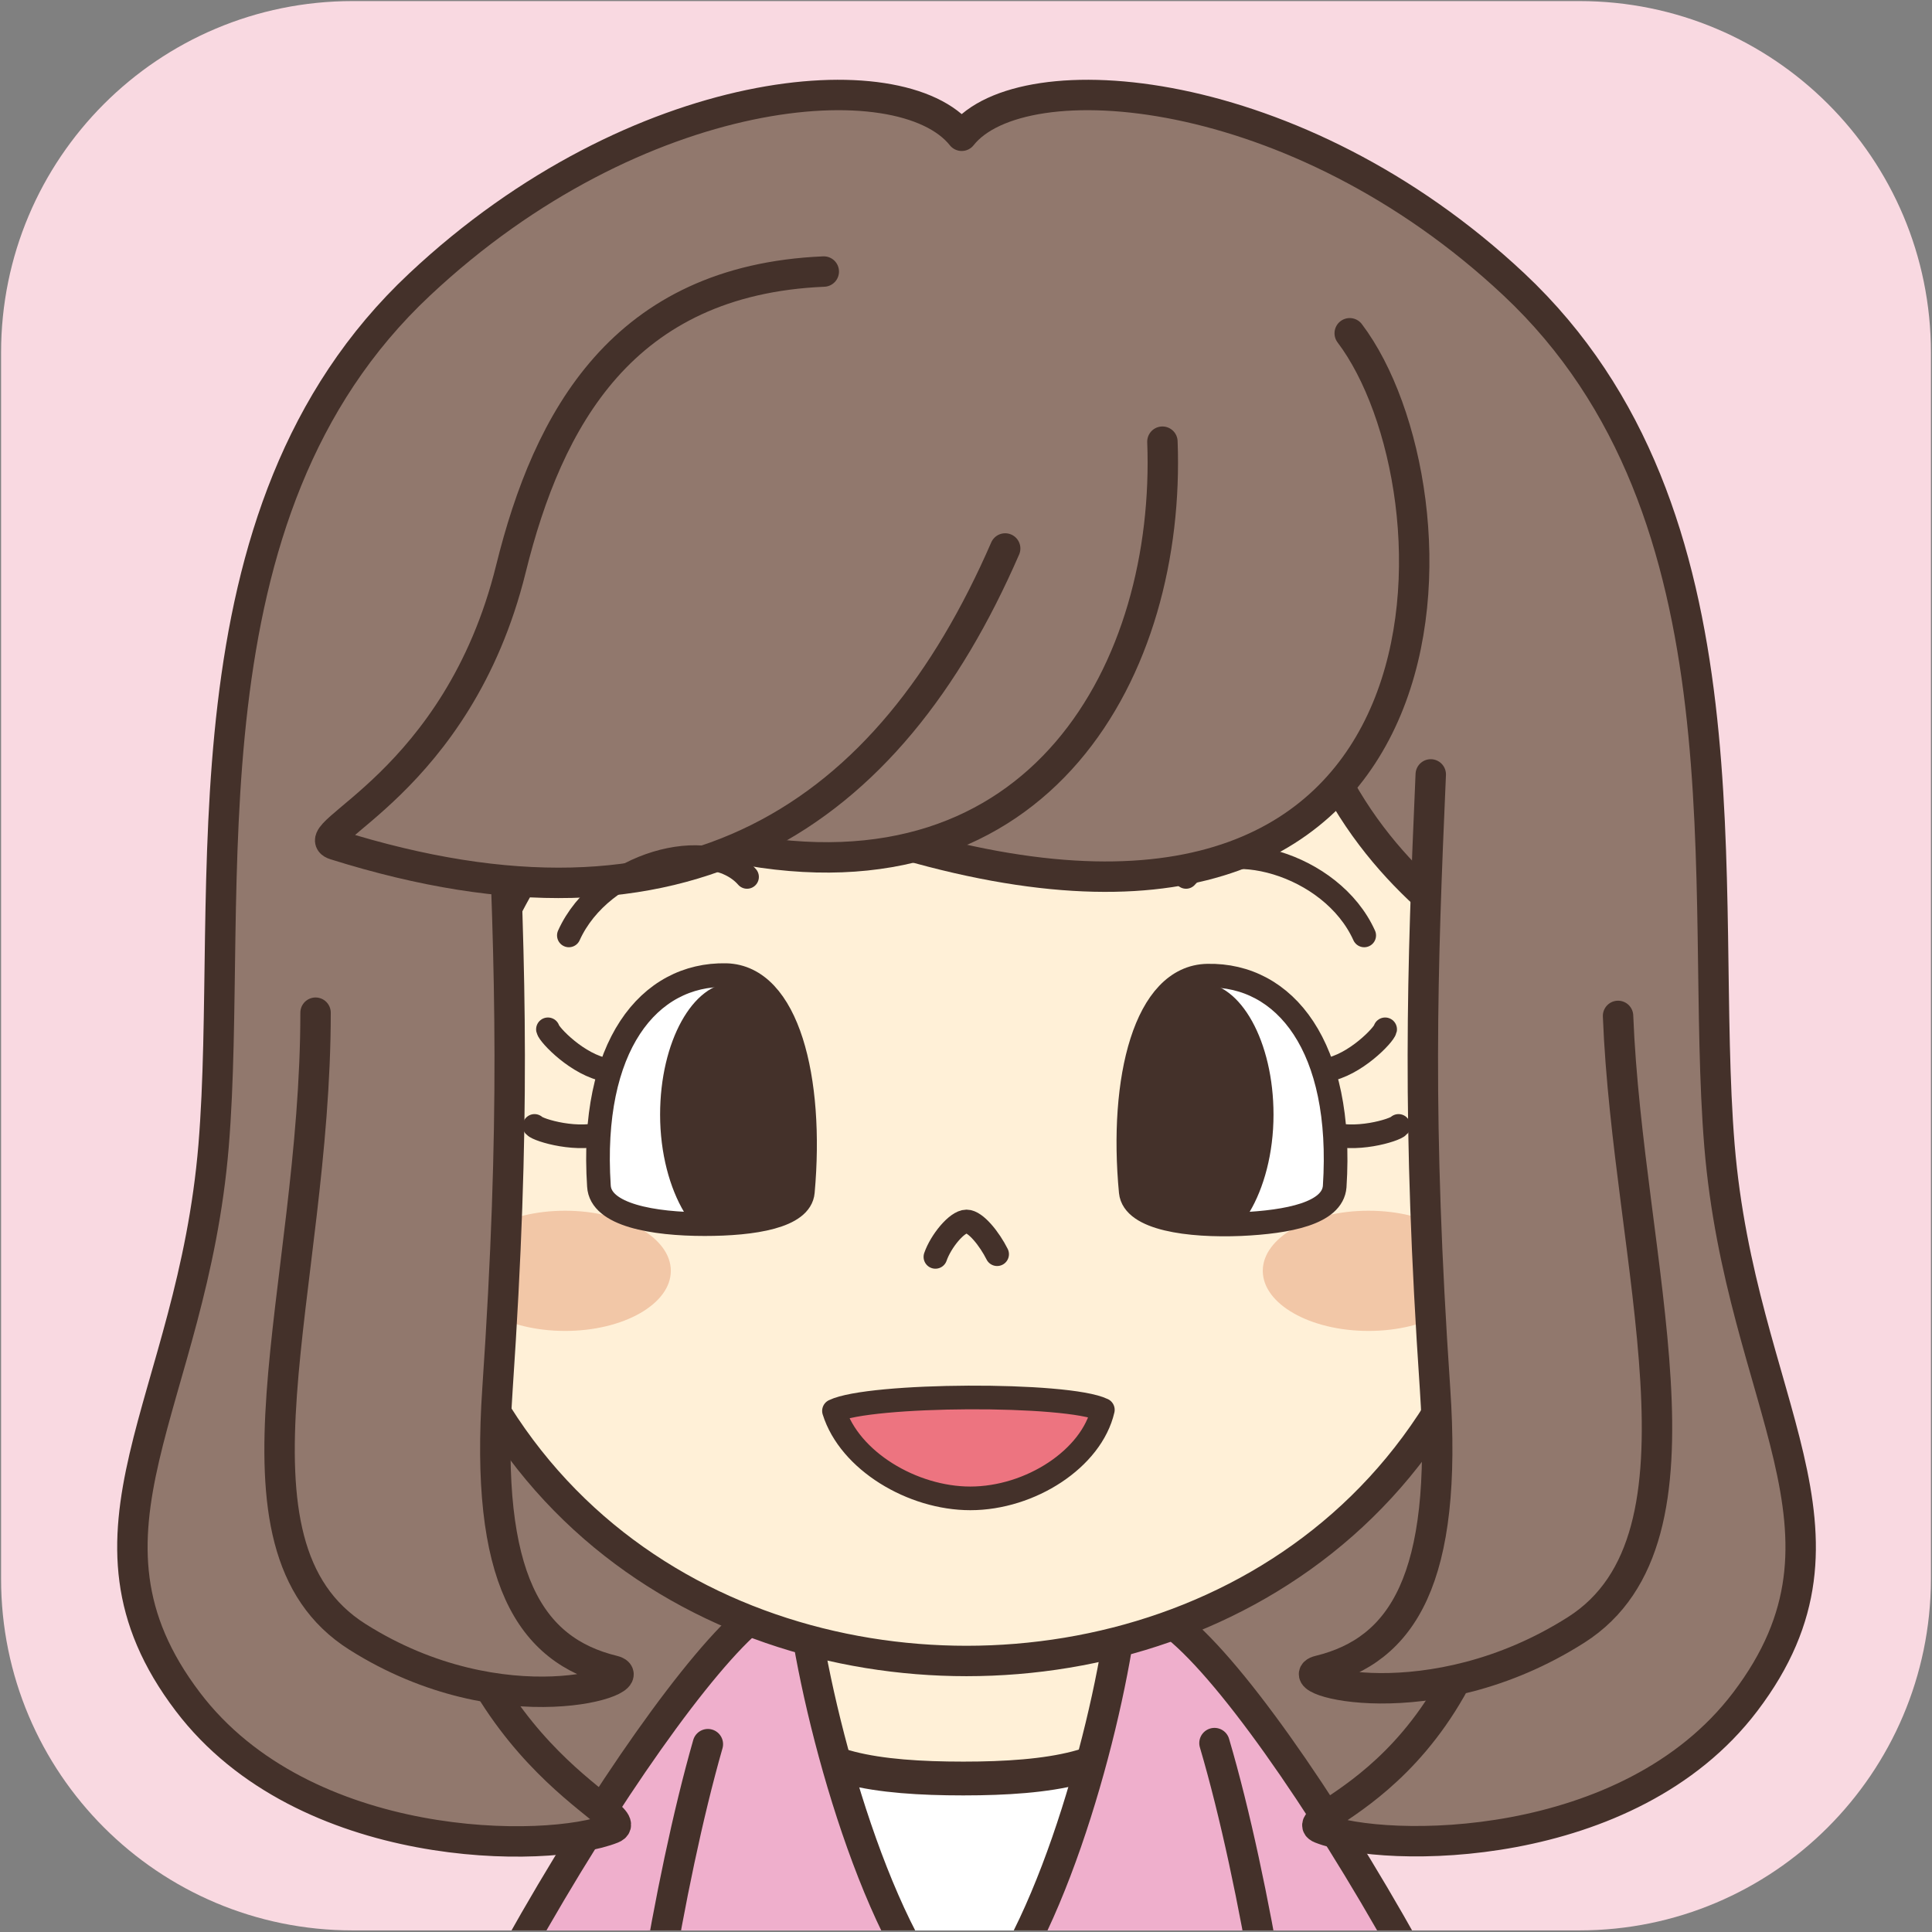 <?xml version="1.0" encoding="utf-8"?>
<!-- Generator: Adobe Illustrator 25.4.8, SVG Export Plug-In . SVG Version: 6.00 Build 0)  -->
<svg version="1.1" id="participant" xmlns="http://www.w3.org/2000/svg" xmlns:xlink="http://www.w3.org/1999/xlink" x="0px"
	 y="0px" viewBox="0 0 360 360" style="enable-background:new 0 0 360 360;" xml:space="preserve">
<rect x="0" y="0" width="360" height="360" fill="#808080" stroke="none"/>
<style type="text/css">
	.st0{clip-path:url(#obj1146_00000057150296318546510010000011991964804686390161_);}
	.st1{fill:#91786D;stroke:#44312A;stroke-width:5.667;stroke-linecap:round;stroke-linejoin:round;stroke-miterlimit:10;}
	.st2{fill:#FFF0D7;stroke:#44312A;stroke-width:6.297;stroke-linecap:round;stroke-linejoin:round;stroke-miterlimit:10;}
	.st3{fill:#FFFFFF;stroke:#44312A;stroke-width:6.297;stroke-linecap:round;stroke-linejoin:round;stroke-miterlimit:10;}
	.st4{fill:#EFAFCC;stroke:#44312A;stroke-width:5.667;stroke-linecap:round;stroke-linejoin:round;stroke-miterlimit:10;}
	.st5{fill:#F9C7DC;stroke:#44312A;stroke-width:5.667;stroke-linecap:round;stroke-linejoin:round;stroke-miterlimit:10;}
	.st6{fill:#FFF0D7;stroke:#44312A;stroke-width:5.667;stroke-linecap:round;stroke-linejoin:round;stroke-miterlimit:10;}
	.st7{fill:#F2C7A7;}
	.st8{fill:none;stroke:#44312A;stroke-width:4.408;stroke-linecap:round;stroke-linejoin:round;stroke-miterlimit:10;}
	.st9{fill:#FFFFFF;stroke:#44312A;stroke-width:4.408;stroke-miterlimit:10;}
	.st10{fill:#44312A;}
	.st11{fill:#ED7480;stroke:#44312A;stroke-width:4.408;stroke-linecap:round;stroke-linejoin:round;stroke-miterlimit:10;}
	
		.st12{clip-path:url(#obj1146_00000057150296318546510010000011991964804686390161_);fill:none;stroke:#44312A;stroke-width:4.408;stroke-linecap:round;stroke-linejoin:round;stroke-miterlimit:10;}
</style>
<g id="_x33__00000022518623458789059920000002743963151652886203_">
	<defs>
		<path id="obj1146" d="M294.3,359.7H65.7c-36.2,0-65.5-29.3-65.5-65.5V65.7c0-36.2,29.3-65.5,65.5-65.5h228.6
			c36.2,0,65.5,29.3,65.5,65.5v228.6C359.7,330.4,330.4,359.7,294.3,359.7z"/>
	</defs>
	<use xlink:href="#obj1146"  style="overflow:visible;fill:#F9D9E1;"/>
	<clipPath id="obj1146_00000072241142729267439280000008524388461332343188_">
		<use xlink:href="#obj1146"  style="overflow:visible;"/>
	</clipPath>
	<g id="obj1143" style="clip-path:url(#obj1146_00000072241142729267439280000008524388461332343188_);">
		<g id="obj1118">
			<path id="obj1111" class="st1" d="M96,193.2c-30,14.6-27.6,101.3-12,123.4s32.4,24.6,93.5,24.6s94.1,1.8,116.2-24.6
				c22.5-26.7,18-113.2-18-123.4S141.5,171.1,96,193.2z"/>
			<ellipse id="obj1112" class="st2" cx="179.6" cy="305.8" rx="39.4" ry="39.1"/>
			<path id="obj1113" class="st3" d="M212.4,321.4c-3.6,8-16.9,10-32.9,10s-29.3-1.9-32.9-10l-13.8,0.5l-15.2,64.7l122.9-1.5
				l-15-63.6L212.4,321.4z"/>
			<g id="obj1117">
				<path id="obj1114" class="st4" d="M218.3,302.4c-5-3.7-5.2-3.8-9.5,0c-3.1,22.3-14.2,61.8-28.7,75
					c-15.1-11.8-26.9-53.2-30.2-76.2c-1.8-6.8-6-5.5-9.5,0c-19.7,16-71.3,100.6-77.6,146.4c6.6,4.9,72.6-21.9,76.8-35.4
					c6.7,0.3,73.4,1.5,80.4,1.2c4.2,13.1,69.9,39,76.5,34.2C288.6,402.1,238.7,317.6,218.3,302.4z"/>
				<path id="obj1115" class="st5" d="M241.3,412.3c-0.9-20.4-7.3-61.4-15-87.5"/>
				<path id="obj1116" class="st5" d="M117.4,411c0.9-20,7-59.8,14.5-86"/>
			</g>
		</g>
		<g id="obj1142">
			<path id="obj1119" class="st6" d="M284.6,203.8c-2.3,73.2-54.7,105.7-104.5,105.7c-48.8,0-101.6-31.2-104.5-105.7
				c-2.8-72.2,33.1-128.4,105.9-128.4S286.8,131.6,284.6,203.8z"/>
			<ellipse id="obj1120" class="st7" cx="105.3" cy="236.8" rx="19.7" ry="11.2"/>
			<ellipse id="obj1121" class="st7" cx="255" cy="236.8" rx="19.7" ry="11.2"/>
			<g id="obj1126">
				<path id="obj1122" class="st8" d="M247.1,199.4c5.4-0.9,10.8-6.6,11-7.6"/>
				<path id="obj1123" class="st8" d="M247.2,211c5.1,1.9,12.7-0.4,13.4-1.2"/>
				<path id="obj1124" class="st9" d="M210.7,222.1c0.5,5,10.8,6.4,20.5,6c8.8-0.4,17.1-2,17.5-7c1.7-26.1-9.3-39.6-23.7-39.3
					C213.4,182,208.7,201.1,210.7,222.1z"/>
				<path id="obj1125" class="st10" d="M210,207.7c0,7.4,1.8,14,4.6,18.5c0.4,0.7,15.7,3.7,18.2-0.3c2.7-4.5,4.5-11,4.5-18.2
					c0-13.6-6.1-24.6-13.6-24.6C216.1,183.1,210,194.1,210,207.7z"/>
			</g>
			<g id="obj1131">
				<path id="obj1127" class="st8" d="M113.1,199.4c-5.4-0.9-10.8-6.6-11-7.6"/>
				<path id="obj1128" class="st8" d="M113,211c-5.1,1.9-12.7-0.4-13.4-1.2"/>
				<path id="obj1129" class="st9" d="M149.6,222.1c-0.4,4.6-9.2,6-18.3,6c-9.6,0-19.4-1.7-19.7-7.1c-1.7-26.1,9.3-39.6,23.7-39.3
					C146.8,182,151.5,201.1,149.6,222.1z"/>
				<path id="obj1130" class="st10" d="M150.3,207.7c0,7.4-1.8,14-4.6,18.5c-0.4,0.7-15.7,3.7-18.2-0.3c-2.7-4.5-4.5-11-4.5-18.2
					c0-13.6,6.1-24.6,13.6-24.6C144.2,183.1,150.3,194.1,150.3,207.7z"/>
			</g>
			<g id="obj1139">
				<path id="obj1132" class="st1" d="M180.1,119.4c21,0.2,56.2-22.8,58.5-7.1c4.8,33.2,19.7,49.1,33.6,60.1
					c23.5,18.5,10.8,73.8,9.1,102c-3.6,57.3-41.1,64-35.2,66.3c12,4.7,57.4,5,79.1-23.6c24-31.6-0.8-55.4-4.8-103.6
					c-3.9-47.5,7.2-117.8-38.3-160.5c-40.6-38.1-91.7-41.9-102.9-27.7C167.9,11.1,118.8,14.9,78.2,53
					C32.6,95.7,43.7,166.1,39.8,213.5c-4,48.2-28.8,72-4.8,103.6c21.7,28.6,67.1,28.4,79.1,23.6c6-2.4-30.7-13.2-35.2-66.3
					C73.5,209.2,87.4,120.2,180.1,119.4z"/>
				<path id="obj1133" class="st1" d="M266.6,144.3c-1.6,36.9-2.6,64.4,0.8,114.5c2.4,35.3-6,48.7-21.6,52.5
					c-6.4,1.6,20.7,9.7,47.9-7.6c27.2-17.3,9.6-68.5,7.8-114.4"/>
				<path id="obj1134" class="st1" d="M93.5,144.3c1.6,36.9,2.6,64.4-0.8,114.5c-2.4,35.3,6,48.7,21.6,52.5
					c6.4,1.6-20.5,10.9-47.7-6.3s-7.8-64.7-7.8-116.3"/>
				<g id="obj1138">
					<path id="obj1135" class="st1" d="M251.5,62.1c21.8,28.8,24.2,126.1-82.8,95.3"/>
					<path id="obj1136" class="st1" d="M216.6,82.3c1.6,41.9-22.4,87-79.7,75.7"/>
					<path id="obj1137" class="st1" d="M187.3,102.2c-21.7,49.9-59.4,75.8-124.9,55.2c-6.3-2,22.9-11.3,32.8-51.4
						c6.9-27.9,20.8-53.8,58.3-55.4"/>
				</g>
			</g>
			<path id="obj1140" class="st8" d="M185.8,233.7c-1.4-2.8-4-6.1-5.7-6.1c-1.8,0-4.8,3.7-5.8,6.6"/>
			<path id="obj1141" class="st11" d="M205.5,262.7c-2.1,9.1-13.5,16.5-24.7,16.5c-10.8,0-22.5-7-25.4-16.3
				C162,259.7,198.9,259.5,205.5,262.7z"/>
		</g>
	</g>
	
		<path id="obj1144" style="clip-path:url(#obj1146_00000072241142729267439280000008524388461332343188_);fill:none;stroke:#44312A;stroke-width:4.408;stroke-linecap:round;stroke-linejoin:round;stroke-miterlimit:10;" d="
		M221,163.4c6.9-7.9,27.1-2.6,33.2,10.9"/>
	
		<path id="obj1145" style="clip-path:url(#obj1146_00000072241142729267439280000008524388461332343188_);fill:none;stroke:#44312A;stroke-width:4.408;stroke-linecap:round;stroke-linejoin:round;stroke-miterlimit:10;" d="
		M139.2,163.4c-6.9-7.9-27.1-2.6-33.2,10.9"/>
</g>
</svg>
